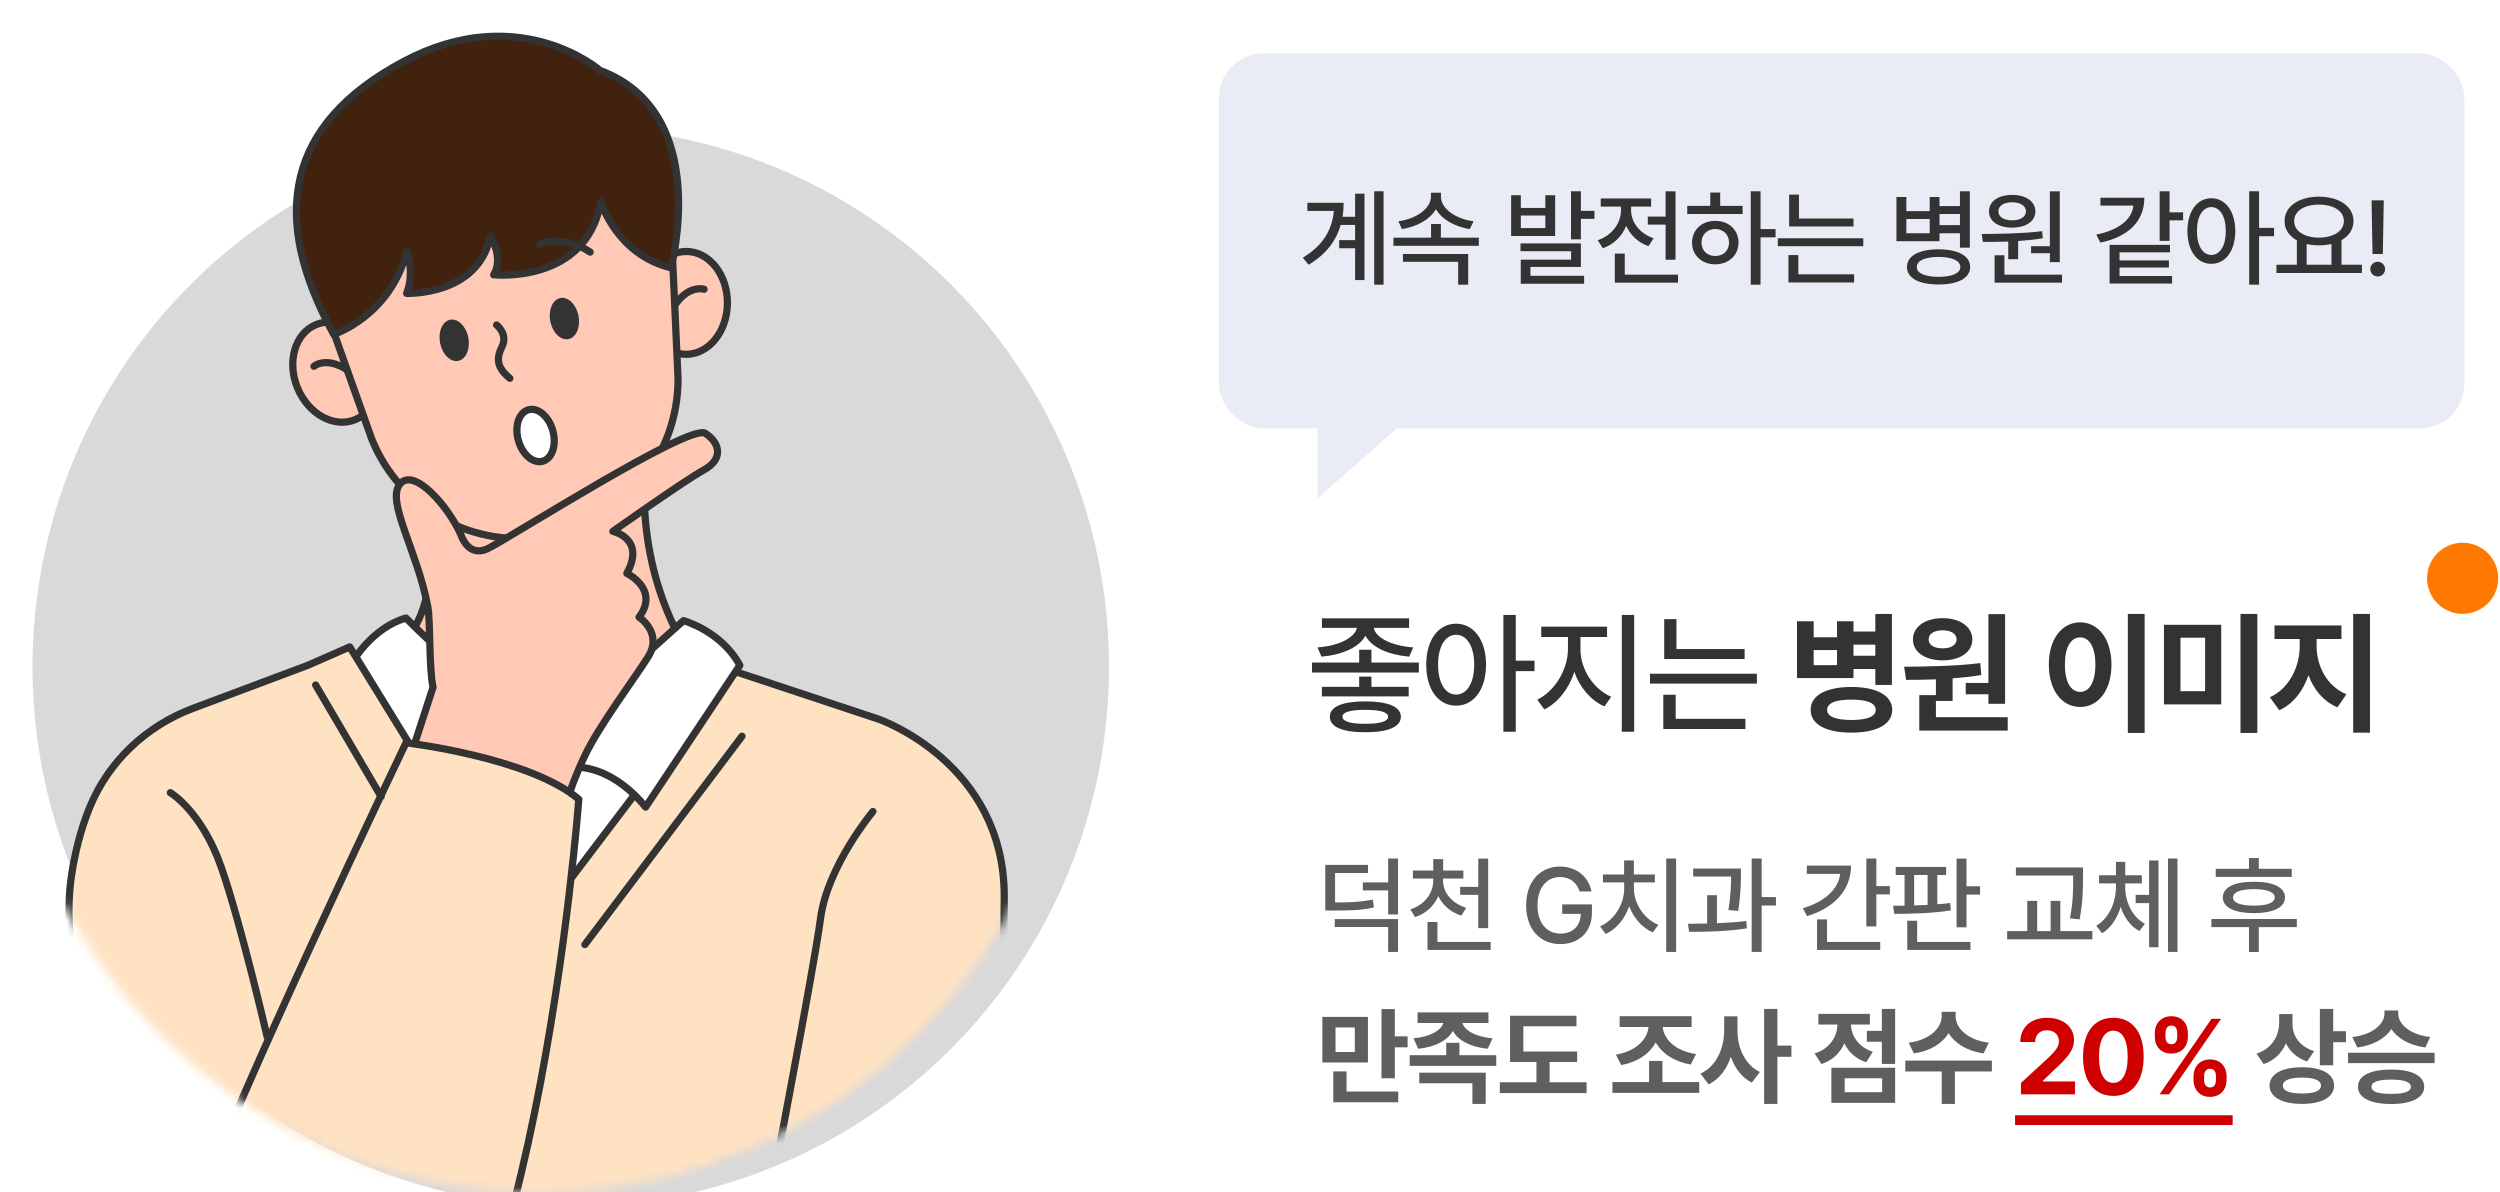 <svg width="281" height="134" viewBox="0 0 281 134" fill="none" xmlns="http://www.w3.org/2000/svg">
<g filter="url(#filter0_i_860_4)">
<ellipse cx="60.5" cy="73.313" rx="60.5" ry="60.687" fill="#D9D9D9"/>
</g>
<mask id="mask0_860_4" style="mask-type:alpha" maskUnits="userSpaceOnUse" x="0" y="0" width="121" height="134">
<path d="M121 72.848C121 106.621 93.913 134 60.5 134C27.087 134 0 106.621 0 72.848C0 39.075 27.087 0 60.5 0C93.913 0 121 39.075 121 72.848Z" fill="#D9D9D9"/>
</mask>
<g mask="url(#mask0_860_4)">
<path d="M79.183 74.338L98.754 80.833C98.754 80.833 112.879 85.704 112.879 100.758C112.879 115.812 111.114 131.164 111.114 131.164L75.063 165.409L48.428 158.62L58.286 94.708" fill="#FFE2C2"/>
<path d="M79.183 74.338L98.754 80.833C98.754 80.833 112.879 85.704 112.879 100.758C112.879 115.812 111.114 131.164 111.114 131.164L75.063 165.409L48.428 158.62L58.286 94.708" stroke="#333333" stroke-width="0.812" stroke-linecap="round" stroke-linejoin="round"/>
<path d="M74.181 85.553L61.085 102.822L52.548 85.406L61.231 79.948L74.181 85.553Z" fill="white" stroke="#333333" stroke-width="0.812" stroke-linecap="round" stroke-linejoin="round"/>
<path d="M48.871 57.657C48.871 57.657 49.164 68.876 45.487 71.825L63.586 83.93L76.682 72.123C76.682 72.123 71.09 63.413 72.708 50.868" fill="#FFC9B6"/>
<path d="M48.871 57.657C48.871 57.657 49.164 68.876 45.487 71.825L63.586 83.93L76.682 72.123C76.682 72.123 71.09 63.413 72.708 50.868" stroke="#333333" stroke-width="0.812" stroke-linecap="round" stroke-linejoin="round"/>
<path d="M65.941 79.503L76.828 69.761C76.828 69.761 81.095 70.94 83.157 74.779L72.562 90.718C72.562 90.718 68.735 85.553 63.586 86.292L65.941 79.503Z" fill="white" stroke="#333333" stroke-width="0.812" stroke-linecap="round" stroke-linejoin="round"/>
<path d="M39.749 74.192C39.749 74.192 41.957 70.504 45.634 69.467C45.634 69.467 54.902 79.063 62.85 82.751L58.286 94.708L44.454 85.998L39.744 74.192H39.749Z" fill="white" stroke="#333333" stroke-width="0.812" stroke-linecap="round" stroke-linejoin="round"/>
<path d="M39.931 47.166C42.295 46.183 43.224 42.995 42.004 40.048C40.785 37.1 37.88 35.508 35.516 36.491C33.151 37.475 32.223 40.662 33.442 43.61C34.661 46.558 37.566 48.15 39.931 47.166Z" fill="#FFC9B6" stroke="#333333" stroke-width="0.812" stroke-linecap="round" stroke-linejoin="round"/>
<path d="M35.287 41.17C35.287 41.17 37.491 39.248 41.319 43.675" stroke="#333333" stroke-width="0.812" stroke-linecap="round" stroke-linejoin="round"/>
<path d="M72.491 34.026C72.478 37.22 74.54 39.818 77.099 39.827C79.659 39.84 81.748 37.26 81.761 34.066C81.774 30.872 79.712 28.274 77.153 28.265C74.593 28.256 72.504 30.832 72.491 34.026Z" fill="#FFC9B6" stroke="#333333" stroke-width="0.812" stroke-linecap="round" stroke-linejoin="round"/>
<path d="M79.135 32.513C79.135 32.513 76.367 31.575 74.496 37.122" stroke="#333333" stroke-width="0.812" stroke-linecap="round" stroke-linejoin="round"/>
<path d="M51.363 7.041C39.243 9.434 32.076 22.081 36.232 33.75L41.789 49.36C45.008 57.309 53.399 61.856 61.794 60.201C70.189 58.542 76.234 51.148 76.212 42.567L75.458 26.01C74.895 13.629 63.488 4.652 51.363 7.045V7.041Z" fill="#FFC9B6" stroke="#333333" stroke-width="0.812" stroke-linecap="round" stroke-linejoin="round"/>
<path d="M52.636 37.936C52.885 39.213 52.379 40.387 51.505 40.561C50.632 40.734 49.718 39.84 49.465 38.563C49.217 37.286 49.723 36.112 50.596 35.939C51.47 35.765 52.384 36.659 52.636 37.936Z" fill="#333333"/>
<path d="M65.023 35.494C65.271 36.771 64.766 37.945 63.892 38.118C63.018 38.292 62.105 37.398 61.852 36.121C61.603 34.844 62.109 33.67 62.983 33.496C63.856 33.323 64.77 34.217 65.023 35.494Z" fill="#333333"/>
<path d="M55.816 36.526C55.816 36.526 57.111 37.527 56.441 38.919C55.772 40.312 55.798 41.25 57.306 42.523" stroke="#333333" stroke-width="0.812" stroke-linecap="round" stroke-linejoin="round"/>
<path d="M37.514 37.58C37.514 37.58 43.856 35.543 45.718 28.252C45.718 28.252 46.645 30.587 45.705 32.976C45.705 32.976 53.763 33.274 55.111 26.557C55.111 26.557 56.672 28.923 55.488 30.885C55.488 30.885 65.897 31.975 67.524 22.686C67.524 22.686 69.316 28.625 75.409 30.098C75.409 30.098 80.141 12.646 67.449 7.917C67.449 7.917 58.358 -0.041 45.301 6.943C32.245 13.927 30.192 24.244 37.514 37.585V37.58Z" fill="#40220F" stroke="#333333" stroke-width="0.812" stroke-linecap="round" stroke-linejoin="round"/>
<path d="M79.281 48.706C77.516 47.527 56.916 60.713 54.756 61.696C52.596 62.679 51.812 60.121 51.812 60.121C50.437 56.971 46.516 52.447 44.946 54.413C43.377 56.38 46.907 61.891 48.086 68.191C48.392 69.837 48.21 75.215 48.676 77.243L45.341 87.475L63.196 92.199C63.196 92.199 63.586 89.446 65.746 84.917C67.329 81.598 71.041 76.652 72.81 73.898C74.576 71.144 71.83 69.369 71.83 69.369C74.185 66.22 70.456 64.449 70.456 64.449C72.615 60.512 68.886 59.725 68.886 59.725C68.886 59.725 76.93 54.017 79.086 52.839C81.246 51.66 81.046 49.885 79.281 48.706Z" fill="#FFC9B6" stroke="#333333" stroke-width="0.812" stroke-linecap="round" stroke-linejoin="round"/>
<path d="M60.641 27.451C60.641 27.451 63.289 26.272 66.332 28.336" stroke="#333333" stroke-width="0.812" stroke-linecap="round" stroke-linejoin="round"/>
<path d="M62.136 48.408C62.58 50.005 62.07 51.54 61.001 51.842C59.932 52.14 58.703 51.09 58.26 49.493C57.816 47.896 58.326 46.362 59.395 46.059C60.464 45.757 61.693 46.811 62.136 48.408Z" fill="white" stroke="#333333" stroke-width="0.812" stroke-linecap="round" stroke-linejoin="round"/>
<path d="M21.06 150.057C21.06 150.057 19.442 145.186 22.386 135.59C25.331 125.995 45.634 83.489 45.634 83.489C45.634 83.489 59.466 85.113 65.058 89.837C65.058 89.837 59.954 158.162 40.631 166.588C23.708 173.968 10.763 161.276 10.763 146.663C10.763 134.322 8.35 111.564 7.827 104.553C7.672 102.44 7.743 100.322 8.066 98.227C8.395 96.092 8.993 93.4 10.098 90.709C12.217 85.549 16.475 81.576 21.681 79.623L34.6 74.779L39.31 72.71L45.931 83.484" fill="#FFE2C2"/>
<path d="M21.06 150.057C21.06 150.057 19.442 145.186 22.386 135.59C25.331 125.995 45.634 83.489 45.634 83.489C45.634 83.489 59.466 85.113 65.058 89.837C65.058 89.837 59.954 158.162 40.631 166.588C23.708 173.968 10.763 161.276 10.763 146.663C10.763 134.322 8.35 111.564 7.827 104.553C7.672 102.44 7.743 100.322 8.066 98.227C8.395 96.092 8.993 93.4 10.098 90.709C12.217 85.549 16.475 81.576 21.681 79.623L34.6 74.779L39.31 72.71L45.931 83.484" stroke="#333333" stroke-width="0.812" stroke-linecap="round" stroke-linejoin="round"/>
<path d="M35.478 76.994L42.836 89.539" stroke="#333333" stroke-width="0.812" stroke-linecap="round" stroke-linejoin="round"/>
<path d="M19.145 89.099C19.145 89.099 22.675 91.167 24.883 97.511C27.092 103.859 30.032 116.551 30.032 116.551" stroke="#333333" stroke-width="0.812" stroke-linecap="round" stroke-linejoin="round"/>
<path d="M98.116 91.212C98.116 91.212 93.016 97.311 92.231 103.218C91.446 109.121 86.541 134.313 86.541 134.905" stroke="#333333" stroke-width="0.812" stroke-linecap="round" stroke-linejoin="round"/>
<path d="M65.741 106.168L83.401 82.751" stroke="#333333" stroke-width="0.812" stroke-linecap="round" stroke-linejoin="round"/>
</g>
<path d="M148.09 56L148.09 43.603L162.188 43.603L148.09 56Z" fill="#E9EBF5"/>
<rect x="137" y="6" width="140" height="42.149" rx="5" fill="#E9EBF5"/>
<path d="M155.514 21.496V31.996H154.459V21.496H155.514ZM146.432 28.961C148.664 27.637 149.731 25.873 149.924 23.711H146.948V22.797H151.026C151.026 23.336 150.985 23.857 150.903 24.367H152.315V21.766H153.369V31.48H152.315V27.906H150.522V26.992H152.315V25.281H150.698C150.188 27.045 149.069 28.58 147.088 29.758L146.432 28.961ZM166.219 26.711V27.625H156.622V26.711H160.852V25.176H161.954V26.711H166.219ZM157.172 24.871C159.182 24.613 160.835 23.43 160.84 22.105V21.66H161.965V22.105C161.96 23.447 163.606 24.613 165.633 24.871L165.2 25.75C163.536 25.48 162.065 24.672 161.397 23.512C160.729 24.672 159.258 25.48 157.583 25.75L157.172 24.871ZM157.688 29.43V28.551H165.024V31.996H163.899V29.43H157.688ZM170.942 21.941V23.371H173.696V21.941H174.798V26.523H169.853V21.941H170.942ZM170.907 28.234V27.355H177.692V30.004H172.021V31H178.056V31.891H170.931V29.184H176.591V28.234H170.907ZM170.942 25.633H173.696V24.227H170.942V25.633ZM176.579 26.898V21.496H177.692V23.699H179.216V24.602H177.692V26.898H176.579ZM188.327 21.508V29.195H187.214V25.246H185.21V24.344H187.214V21.508H188.327ZM179.585 27.004C181.197 26.459 182.204 25.076 182.199 23.629V23.219H179.925V22.305H185.585V23.219H183.335V23.629C183.329 24.936 184.279 26.254 185.866 26.781L185.292 27.672C184.115 27.262 183.241 26.418 182.784 25.375C182.327 26.535 181.408 27.461 180.159 27.906L179.585 27.004ZM181.507 31.773V28.504H182.62V30.871H188.609V31.773H181.507ZM197.884 21.496V25.75H199.572V26.676H197.884V31.996H196.783V21.496H197.884ZM189.646 24.051V23.137H192.236V21.637H193.349V23.137H195.869V24.051H189.646ZM190.185 27.262C190.185 25.832 191.287 24.824 192.798 24.824C194.304 24.824 195.406 25.832 195.412 27.262C195.406 28.703 194.304 29.705 192.798 29.711C191.287 29.705 190.185 28.703 190.185 27.262ZM191.251 27.262C191.246 28.176 191.902 28.785 192.798 28.773C193.689 28.785 194.339 28.176 194.345 27.262C194.339 26.365 193.689 25.744 192.798 25.738C191.902 25.744 191.246 26.365 191.251 27.262ZM208.332 24.566V25.457H201.101V21.871H202.203V24.566H208.332ZM199.824 27.672V26.781H209.433V27.672H199.824ZM201.019 31.75V28.668H202.133V30.836H208.402V31.75H201.019ZM214.274 22.141V23.734H216.899V22.141H218V23.16H220.297V21.496H221.41V27.836H220.297V26.219H218V27.109H213.16V22.141H214.274ZM214.274 26.219H216.899V24.613H214.274V26.219ZM214.344 30.016C214.338 28.75 215.686 28.029 217.895 28.023C220.092 28.029 221.44 28.75 221.446 30.016C221.44 31.258 220.092 31.979 217.895 31.973C215.686 31.979 214.338 31.258 214.344 30.016ZM215.446 30.016C215.44 30.713 216.354 31.111 217.895 31.117C219.424 31.111 220.338 30.713 220.344 30.016C220.338 29.289 219.424 28.891 217.895 28.879C216.354 28.891 215.44 29.289 215.446 30.016ZM218 25.305H220.297V24.051H218V25.305ZM231.518 21.508V29.465H230.405V28.457H228.295V27.672H230.405V21.508H231.518ZM222.741 26.301C224.68 26.283 227.299 26.266 229.538 25.984L229.608 26.781C228.711 26.934 227.768 27.027 226.842 27.092V29.137H225.729V27.15C224.709 27.191 223.731 27.191 222.881 27.191L222.741 26.301ZM223.561 23.758C223.555 22.645 224.616 21.906 226.174 21.906C227.709 21.906 228.776 22.645 228.776 23.758C228.776 24.877 227.709 25.586 226.174 25.586C224.622 25.586 223.555 24.877 223.561 23.758ZM224.194 31.773V28.691H225.295V30.871H231.776V31.773H224.194ZM224.616 23.758C224.61 24.379 225.243 24.766 226.174 24.766C227.071 24.766 227.715 24.379 227.721 23.758C227.715 23.131 227.071 22.727 226.174 22.738C225.243 22.727 224.61 23.131 224.616 23.758ZM243.858 21.496V23.863H245.382V24.766H243.858V27.074H242.745V21.496H243.858ZM235.62 26.371C238.263 25.838 239.64 24.602 239.792 23.113H236.089V22.223H241.022C241.022 24.9 239.212 26.605 236.089 27.273L235.62 26.371ZM237.12 31.867V27.52H243.905V28.363H238.233V29.266H243.788V30.074H238.233V31.023H244.14V31.867H237.12ZM248.552 22.281C250.122 22.287 251.241 23.717 251.247 25.961C251.241 28.229 250.122 29.658 248.552 29.652C246.982 29.658 245.863 28.229 245.868 25.961C245.863 23.717 246.982 22.287 248.552 22.281ZM246.935 25.961C246.929 27.631 247.597 28.656 248.552 28.656C249.525 28.656 250.181 27.631 250.181 25.961C250.181 24.314 249.525 23.283 248.552 23.277C247.597 23.283 246.929 24.314 246.935 25.961ZM252.806 31.996V21.496H253.919V25.609H255.607V26.547H253.919V31.996H252.806ZM265.48 29.758V30.684H255.871V29.758H258.167V27.016C257.306 26.541 256.779 25.791 256.785 24.848C256.779 23.195 258.402 22.111 260.652 22.105C262.908 22.111 264.531 23.195 264.531 24.848C264.531 25.773 264.027 26.518 263.183 26.992V29.758H265.48ZM257.863 24.848C257.863 25.973 259.005 26.705 260.652 26.711C262.287 26.705 263.447 25.973 263.453 24.848C263.447 23.717 262.287 22.996 260.652 22.996C259.005 22.996 257.863 23.717 257.863 24.848ZM259.269 29.758H262.058V27.426C261.63 27.525 261.156 27.578 260.652 27.578C260.16 27.578 259.691 27.525 259.269 27.426V29.758ZM267.935 22.516L267.83 28.551H266.67L266.564 22.516H267.935ZM266.424 30.25C266.418 29.793 266.799 29.418 267.256 29.418C267.707 29.418 268.082 29.793 268.088 30.25C268.082 30.707 267.707 31.076 267.256 31.082C266.799 31.076 266.418 30.707 266.424 30.25Z" fill="#333333"/>
<path d="M154.148 73.031V74.467H159.48V75.595H147.469V74.467H152.771V73.031H154.148ZM148.084 72.768C150.42 72.606 152.288 71.698 152.515 70.57H148.582V69.501H158.382V70.57H154.405C154.632 71.706 156.478 72.606 158.851 72.768L158.396 73.808C156.082 73.61 154.163 72.768 153.475 71.457C152.771 72.76 150.853 73.61 148.538 73.808L148.084 72.768ZM148.582 78.275V77.206H152.771V76.049H154.148V77.206H158.338V78.275H148.582ZM149.476 80.561C149.468 79.425 150.896 78.839 153.445 78.832C155.994 78.839 157.452 79.425 157.459 80.561C157.452 81.71 155.994 82.311 153.445 82.304C150.896 82.311 149.468 81.71 149.476 80.561ZM150.896 80.561C150.882 81.088 151.805 81.366 153.445 81.352C155.115 81.366 156.016 81.088 156.023 80.561C156.016 80.033 155.115 79.791 153.445 79.784C151.805 79.791 150.882 80.033 150.896 80.561ZM163.663 70.102C165.626 70.109 167.025 71.896 167.032 74.701C167.025 77.536 165.626 79.323 163.663 79.315C161.7 79.323 160.301 77.536 160.308 74.701C160.301 71.896 161.7 70.109 163.663 70.102ZM161.641 74.701C161.634 76.789 162.469 78.07 163.663 78.07C164.879 78.07 165.699 76.789 165.699 74.701C165.699 72.643 164.879 71.354 163.663 71.347C162.469 71.354 161.634 72.643 161.641 74.701ZM168.98 82.245V69.12H170.372V74.262H172.481V75.434H170.372V82.245H168.98ZM177.645 72.987C177.638 75.185 179.081 77.455 181.102 78.319L180.34 79.403C178.795 78.722 177.565 77.272 176.957 75.522C176.349 77.397 175.118 78.993 173.587 79.74L172.782 78.642C174.759 77.711 176.224 75.251 176.239 72.987V71.596H173.236V70.439H180.633V71.596H177.645V72.987ZM182.289 82.245V69.12H183.68V82.245H182.289ZM196.095 72.958V74.071H187.057V69.589H188.434V72.958H196.095ZM185.46 76.84V75.727H197.472V76.84H185.46ZM186.954 81.938V78.085H188.346V80.795H196.183V81.938H186.954ZM203.856 69.828V71.625H206.482V69.828H208.331V70.988H210.786V69.009H212.651V76.986H210.786V75.199H208.331V76.214H201.981V69.828H203.856ZM203.514 79.798C203.509 78.162 205.254 77.219 208.093 77.214C210.942 77.219 212.682 78.162 212.687 79.798C212.682 81.414 210.942 82.352 208.093 82.347C205.254 82.352 203.509 81.414 203.514 79.798ZM203.856 74.759H206.482V73.065H203.856V74.759ZM205.374 79.798C205.368 80.544 206.327 80.922 208.093 80.927C209.864 80.922 210.828 80.544 210.833 79.798C210.828 79.011 209.864 78.638 208.093 78.638C206.327 78.638 205.368 79.011 205.374 79.798ZM208.331 73.702H210.786V72.459H208.331V73.702ZM225.372 69.03V79.104H223.497V78.037H220.948V76.763H223.497V69.03H225.372ZM214.023 74.94C216.473 74.919 219.767 74.888 222.585 74.531L222.694 75.872C221.642 76.048 220.55 76.168 219.472 76.25V78.783H217.597V80.612H225.667V82.119H215.727V78.136H217.597V76.359C216.401 76.406 215.261 76.416 214.246 76.416L214.023 74.94ZM215.013 71.874C215.013 70.454 216.385 69.475 218.364 69.481C220.306 69.475 221.689 70.454 221.694 71.874C221.689 73.303 220.306 74.225 218.364 74.225C216.385 74.225 215.013 73.303 215.013 71.874ZM216.784 71.874C216.779 72.521 217.416 72.873 218.364 72.873C219.265 72.873 219.912 72.521 219.918 71.874C219.912 71.211 219.265 70.848 218.364 70.848C217.416 70.848 216.779 71.211 216.784 71.874ZM241.058 69.009V82.383H239.167V69.009H241.058ZM230.29 74.697C230.284 71.796 231.776 69.952 233.817 69.952C235.832 69.952 237.323 71.796 237.329 74.697C237.323 77.628 235.832 79.462 233.817 79.462C231.776 79.462 230.284 77.628 230.29 74.697ZM232.097 74.697C232.087 76.691 232.781 77.768 233.817 77.768C234.832 77.768 235.521 76.691 235.521 74.697C235.521 72.723 234.832 71.641 233.817 71.641C232.781 71.641 232.087 72.723 232.097 74.697ZM249.666 70.227V79.172H243.228V70.227H249.666ZM245.087 77.69H247.853V71.682H245.087V77.69ZM251.831 82.383V69.009H253.722V82.383H251.831ZM260.388 72.645C260.388 74.805 261.501 77.11 263.734 78.037L262.729 79.503C261.154 78.84 260.072 77.514 259.471 75.898C258.87 77.654 257.767 79.115 256.192 79.835L255.13 78.369C257.337 77.379 258.482 74.909 258.487 72.645V71.827H255.654V70.299H263.18V71.827H260.388V72.645ZM264.495 82.352V69.009H266.386V82.352H264.495Z" fill="#333333"/>
<path d="M153.766 97.211V98.125H150.062V101.441C151.949 101.43 153.057 101.371 154.316 101.113L154.422 102.004C153.062 102.303 151.891 102.35 149.758 102.344H148.961V97.211H153.766ZM150.027 104.195V103.305H157.141V106.996H156.027V104.195H150.027ZM153.18 100.082V99.18H156.027V96.496H157.141V102.789H156.027V100.082H153.18ZM162.198 98.992C162.198 100.316 163.188 101.535 164.799 102.039L164.26 102.918C163.053 102.537 162.145 101.74 161.664 100.715C161.207 101.811 160.299 102.672 159.057 103.082L158.518 102.215C160.123 101.699 161.096 100.404 161.096 98.992V98.746H158.811V97.844H161.096V96.566H162.209V97.844H164.483V98.746H162.198V98.992ZM160.451 106.773V103.633H161.565V105.871H167.553V106.773H160.451ZM164.119 100.586V99.684H166.158V96.508H167.272V104.324H166.158V100.586H164.119ZM177.55 100.199C177.233 99.197 176.466 98.576 175.346 98.582C173.917 98.576 172.821 99.701 172.815 101.758C172.821 103.809 173.905 104.939 175.405 104.934C176.759 104.939 177.655 104.078 177.678 102.719H175.593V101.652H178.932V102.613C178.932 104.764 177.456 106.117 175.393 106.117C173.096 106.117 171.538 104.447 171.538 101.758C171.538 99.051 173.143 97.398 175.335 97.398C177.169 97.398 178.587 98.541 178.874 100.199H177.55ZM188.395 96.496V106.996H187.282V96.496H188.395ZM179.853 104.125C181.476 103.398 182.554 101.629 182.56 99.871V99.18H180.169V98.289H182.548V96.707H183.649V98.289H186.005V99.18H183.649V99.871C183.655 101.547 184.757 103.258 186.392 103.949L185.782 104.805C184.569 104.277 183.608 103.182 183.122 101.857C182.647 103.264 181.692 104.43 180.474 104.98L179.853 104.125ZM195.679 97.621V98.266C195.673 99.15 195.673 100.504 195.374 102.379L194.273 102.297C194.542 100.621 194.571 99.397 194.577 98.523H190.312V97.621H195.679ZM189.726 103.832C190.382 103.826 191.114 103.82 191.882 103.803V100.621H192.984V103.768C194.097 103.721 195.239 103.65 196.288 103.516L196.347 104.348C194.161 104.699 191.718 104.746 189.855 104.734L189.726 103.832ZM196.886 106.996V96.496H198.011V100.832H199.616V101.781H198.011V106.996H196.886ZM210.902 96.496V99.602H212.425V100.527H210.902V104.125H209.777V96.496H210.902ZM202.64 102.086C205.101 101.348 206.625 99.947 206.841 98.219H203.086V97.293H208.054C208.054 100.047 206.179 102.045 203.109 102.977L202.64 102.086ZM204.234 106.773V103.34H205.359V105.871H211.336V106.773H204.234ZM218.748 97.445V98.348H217.752V101.641C218.25 101.605 218.736 101.559 219.205 101.5L219.275 102.332C217.16 102.666 214.711 102.713 212.912 102.719L212.783 101.805C213.187 101.805 213.621 101.799 214.072 101.793V98.348H213.076V97.445H218.748ZM214.377 106.773V103.492H215.49V105.871H221.478V106.773H214.377ZM215.15 101.77C215.648 101.752 216.152 101.734 216.662 101.711V98.348H215.15V101.77ZM219.92 104.23V96.508H221.033V99.613H222.557V100.551H221.033V104.23H219.92ZM234.135 97.504V98.629C234.123 99.947 234.123 101.33 233.748 103.34L232.659 103.223C233.028 101.324 233.028 99.918 233.022 98.629V98.406H226.588V97.504H234.135ZM225.604 105.578V104.652H227.866V101.254H228.979V104.652H230.491V101.254H231.58V104.652H235.178V105.578H225.604ZM238.876 99.719C238.876 101.371 239.643 103.053 241.09 103.832L240.469 104.652C239.45 104.113 238.747 103.111 238.366 101.922C237.991 103.193 237.288 104.289 236.274 104.898L235.618 104.055C237.071 103.211 237.821 101.412 237.833 99.719V99.297H235.934V98.383H237.833V96.871H238.876V98.383H240.739V99.297H238.876V99.719ZM240.048 101.512V100.586H241.559V96.719H242.614V106.469H241.559V101.512H240.048ZM243.68 106.996V96.496H244.747V106.996H243.68ZM257.591 97.656V98.57H249.048V97.656H252.786V96.449H253.888V97.656H257.591ZM248.556 104.207V103.293H258.165V104.207H253.888V107.008H252.786V104.207H248.556ZM249.845 100.879C249.839 99.731 251.151 99.103 253.337 99.109C255.517 99.103 256.829 99.731 256.829 100.879C256.829 101.998 255.517 102.631 253.337 102.637C251.151 102.631 249.839 101.998 249.845 100.879ZM250.993 100.879C250.993 101.465 251.831 101.799 253.337 101.793C254.837 101.799 255.675 101.465 255.681 100.879C255.675 100.275 254.837 99.941 253.337 99.941C251.831 99.941 250.993 100.275 250.993 100.879ZM153.756 114.298V119.42H148.634V114.298H153.756ZM149.86 123.895V120.427H151.352V122.689H157.162V123.895H149.86ZM150.113 118.243H152.28V115.488H150.113V118.243ZM155.28 121.198V113.416H156.78V116.486H158.214V117.721H156.78V121.198H155.28ZM167.301 113.797V114.986H164.376C164.608 115.765 165.714 116.515 167.765 116.71L167.218 117.883C165.217 117.675 163.87 116.913 163.298 115.869C162.735 116.909 161.405 117.68 159.403 117.883L158.877 116.71C160.899 116.515 161.997 115.757 162.233 114.986H159.333V113.797H167.301ZM158.45 119.805V118.608H162.557V117.211H164.04V118.608H168.179V119.805H158.45ZM159.528 121.757V120.568H166.994V124.081H165.498V121.757H159.528ZM177.27 118.189V119.37H174.175V121.645H178.335V122.863H168.581V121.645H172.696V119.37H169.729V114.166H177.196V115.355H171.225V118.189H177.27ZM190.992 121.624V122.838H181.238V121.624H185.357V119.246H186.857V121.624H190.992ZM181.632 118.537C183.844 118.181 185.166 116.847 185.295 115.434H182.05V114.224H190.139V115.434H186.89C187.018 116.843 188.348 118.14 190.636 118.475L190.043 119.656C188.174 119.329 186.79 118.417 186.103 117.153C185.427 118.442 184.06 119.383 182.22 119.718L181.632 118.537ZM195.293 115.827C195.285 117.738 196.101 119.664 197.812 120.493L196.909 121.682C195.77 121.119 194.995 120.066 194.551 118.782C194.087 120.162 193.263 121.289 192.053 121.89L191.137 120.675C192.94 119.847 193.793 117.808 193.797 115.827V114.232H195.293V115.827ZM198.285 124.081V113.407H199.781V117.522H201.355V118.786H199.781V124.081H198.285ZM213.013 113.407V119.586H211.522V117.091H209.831V115.873H211.522V113.407H213.013ZM203.964 118.417C205.696 117.862 206.495 116.494 206.529 115.156H204.39V113.959H210.175V115.156H208.049C208.074 116.378 208.832 117.659 210.502 118.222L209.765 119.399C208.58 119.01 207.767 118.235 207.303 117.273C206.835 118.338 205.986 119.192 204.73 119.594L203.964 118.417ZM205.845 123.961V120.017H213.013V123.961H205.845ZM207.341 122.764H211.551V121.198H207.341V122.764ZM219.813 114.244C219.813 115.504 221.097 116.896 223.538 117.199L222.954 118.405C221.089 118.14 219.722 117.273 219.026 116.117C218.33 117.273 216.97 118.14 215.122 118.405L214.534 117.199C216.958 116.896 218.238 115.504 218.243 114.244V113.727H219.813V114.244ZM214.157 120.431V119.213H223.886V120.431H219.73V124.081H218.251V120.431H214.157ZM257.674 115.09C257.674 116.383 258.428 117.626 260.114 118.144L259.323 119.308C258.188 118.935 257.4 118.206 256.94 117.273C256.48 118.347 255.652 119.192 254.433 119.606L253.629 118.434C255.407 117.837 256.17 116.416 256.178 114.945V113.979H257.674V115.09ZM255.1 122.01C255.096 120.721 256.505 119.954 258.751 119.959C260.964 119.954 262.352 120.721 262.352 122.01C262.352 123.323 260.964 124.081 258.751 124.077C256.505 124.081 255.096 123.323 255.1 122.01ZM256.596 122.01C256.592 122.619 257.355 122.905 258.751 122.909C260.139 122.905 260.877 122.619 260.877 122.01C260.877 121.434 260.139 121.123 258.751 121.123C257.355 121.123 256.592 121.434 256.596 122.01ZM260.752 119.739V113.407H262.252V115.906H263.686V117.145H262.252V119.739H260.752ZM269.558 113.93C269.553 115.048 270.796 116.291 273.158 116.561L272.611 117.738C270.805 117.493 269.471 116.714 268.791 115.666C268.107 116.718 266.777 117.493 264.966 117.738L264.395 116.561C266.765 116.291 268.012 115.057 268.016 113.93V113.577H269.558V113.93ZM263.922 119.499V118.326H273.651V119.499H263.922ZM265.033 122.159C265.033 120.903 266.433 120.215 268.766 120.22C271.074 120.215 272.475 120.903 272.483 122.159C272.475 123.39 271.074 124.09 268.766 124.094C266.433 124.09 265.033 123.39 265.033 122.159ZM266.558 122.159C266.549 122.706 267.291 122.954 268.766 122.95C270.216 122.954 270.979 122.706 270.983 122.159C270.979 121.604 270.216 121.355 268.766 121.347C267.291 121.355 266.549 121.604 266.558 122.159Z" fill="#5F5F5F"/>
<path d="M227.158 123L227.153 121.728L230.203 118.923C230.99 118.164 231.417 117.696 231.421 117.017C231.417 116.267 230.845 115.802 230.075 115.802C229.275 115.802 228.749 116.304 228.753 117.12H227.079C227.075 115.459 228.305 114.398 230.087 114.398C231.91 114.398 233.116 115.434 233.12 116.905C233.116 117.87 232.648 118.666 230.899 120.249L229.606 121.496V121.554H233.236V123H227.158ZM237.54 123.182C235.414 123.178 234.126 121.554 234.134 118.765C234.138 115.985 235.423 114.398 237.54 114.398C239.657 114.398 240.95 115.993 240.946 118.765C240.946 121.562 239.662 123.182 237.54 123.182ZM235.928 118.765C235.924 120.729 236.558 121.715 237.54 121.715C238.522 121.715 239.152 120.729 239.152 118.765C239.148 116.826 238.518 115.848 237.54 115.848C236.562 115.848 235.932 116.826 235.928 118.765ZM246.552 120.961C246.552 119.95 247.219 119.08 248.408 119.08C249.623 119.08 250.269 119.938 250.269 120.961V121.409C250.269 122.42 249.606 123.29 248.408 123.29C247.203 123.29 246.552 122.42 246.552 121.409V120.961ZM242.197 116.552V116.105C242.197 115.081 242.881 114.224 244.058 114.224C245.276 114.224 245.918 115.081 245.918 116.105V116.552C245.918 117.576 245.259 118.421 244.058 118.421C242.848 118.421 242.197 117.564 242.197 116.552ZM242.74 123L248.574 114.514H249.652L243.817 123H242.74ZM243.399 116.552C243.399 116.959 243.564 117.373 244.058 117.373C244.567 117.373 244.716 116.959 244.716 116.552V116.105C244.716 115.699 244.584 115.272 244.058 115.272C243.56 115.272 243.399 115.707 243.399 116.105V116.552ZM247.741 121.409C247.741 121.807 247.903 122.229 248.408 122.229C248.914 122.229 249.071 121.815 249.071 121.409V120.961C249.071 120.555 248.931 120.128 248.408 120.128C247.907 120.128 247.741 120.555 247.741 120.961V121.409Z" fill="#CF0000"/>
<path d="M226.495 125.354H250.949V126.456H226.495V125.354Z" fill="#CF0000"/>
<circle cx="276.8" cy="65" r="4" fill="#FF7900"/>
<defs>
<filter id="filter0_i_860_4" x="0" y="12.626" width="124.655" height="122.998" filterUnits="userSpaceOnUse" color-interpolation-filters="sRGB">
<feFlood flood-opacity="0" result="BackgroundImageFix"/>
<feBlend mode="normal" in="SourceGraphic" in2="BackgroundImageFix" result="shape"/>
<feColorMatrix in="SourceAlpha" type="matrix" values="0 0 0 0 0 0 0 0 0 0 0 0 0 0 0 0 0 0 127 0" result="hardAlpha"/>
<feMorphology radius="0.812" operator="erode" in="SourceAlpha" result="effect1_innerShadow_860_4"/>
<feOffset dx="3.655" dy="1.624"/>
<feGaussianBlur stdDeviation="2.355"/>
<feComposite in2="hardAlpha" operator="arithmetic" k2="-1" k3="1"/>
<feColorMatrix type="matrix" values="0 0 0 0 0 0 0 0 0 0 0 0 0 0 0 0 0 0 0.05 0"/>
<feBlend mode="normal" in2="shape" result="effect1_innerShadow_860_4"/>
</filter>
</defs>
</svg>
